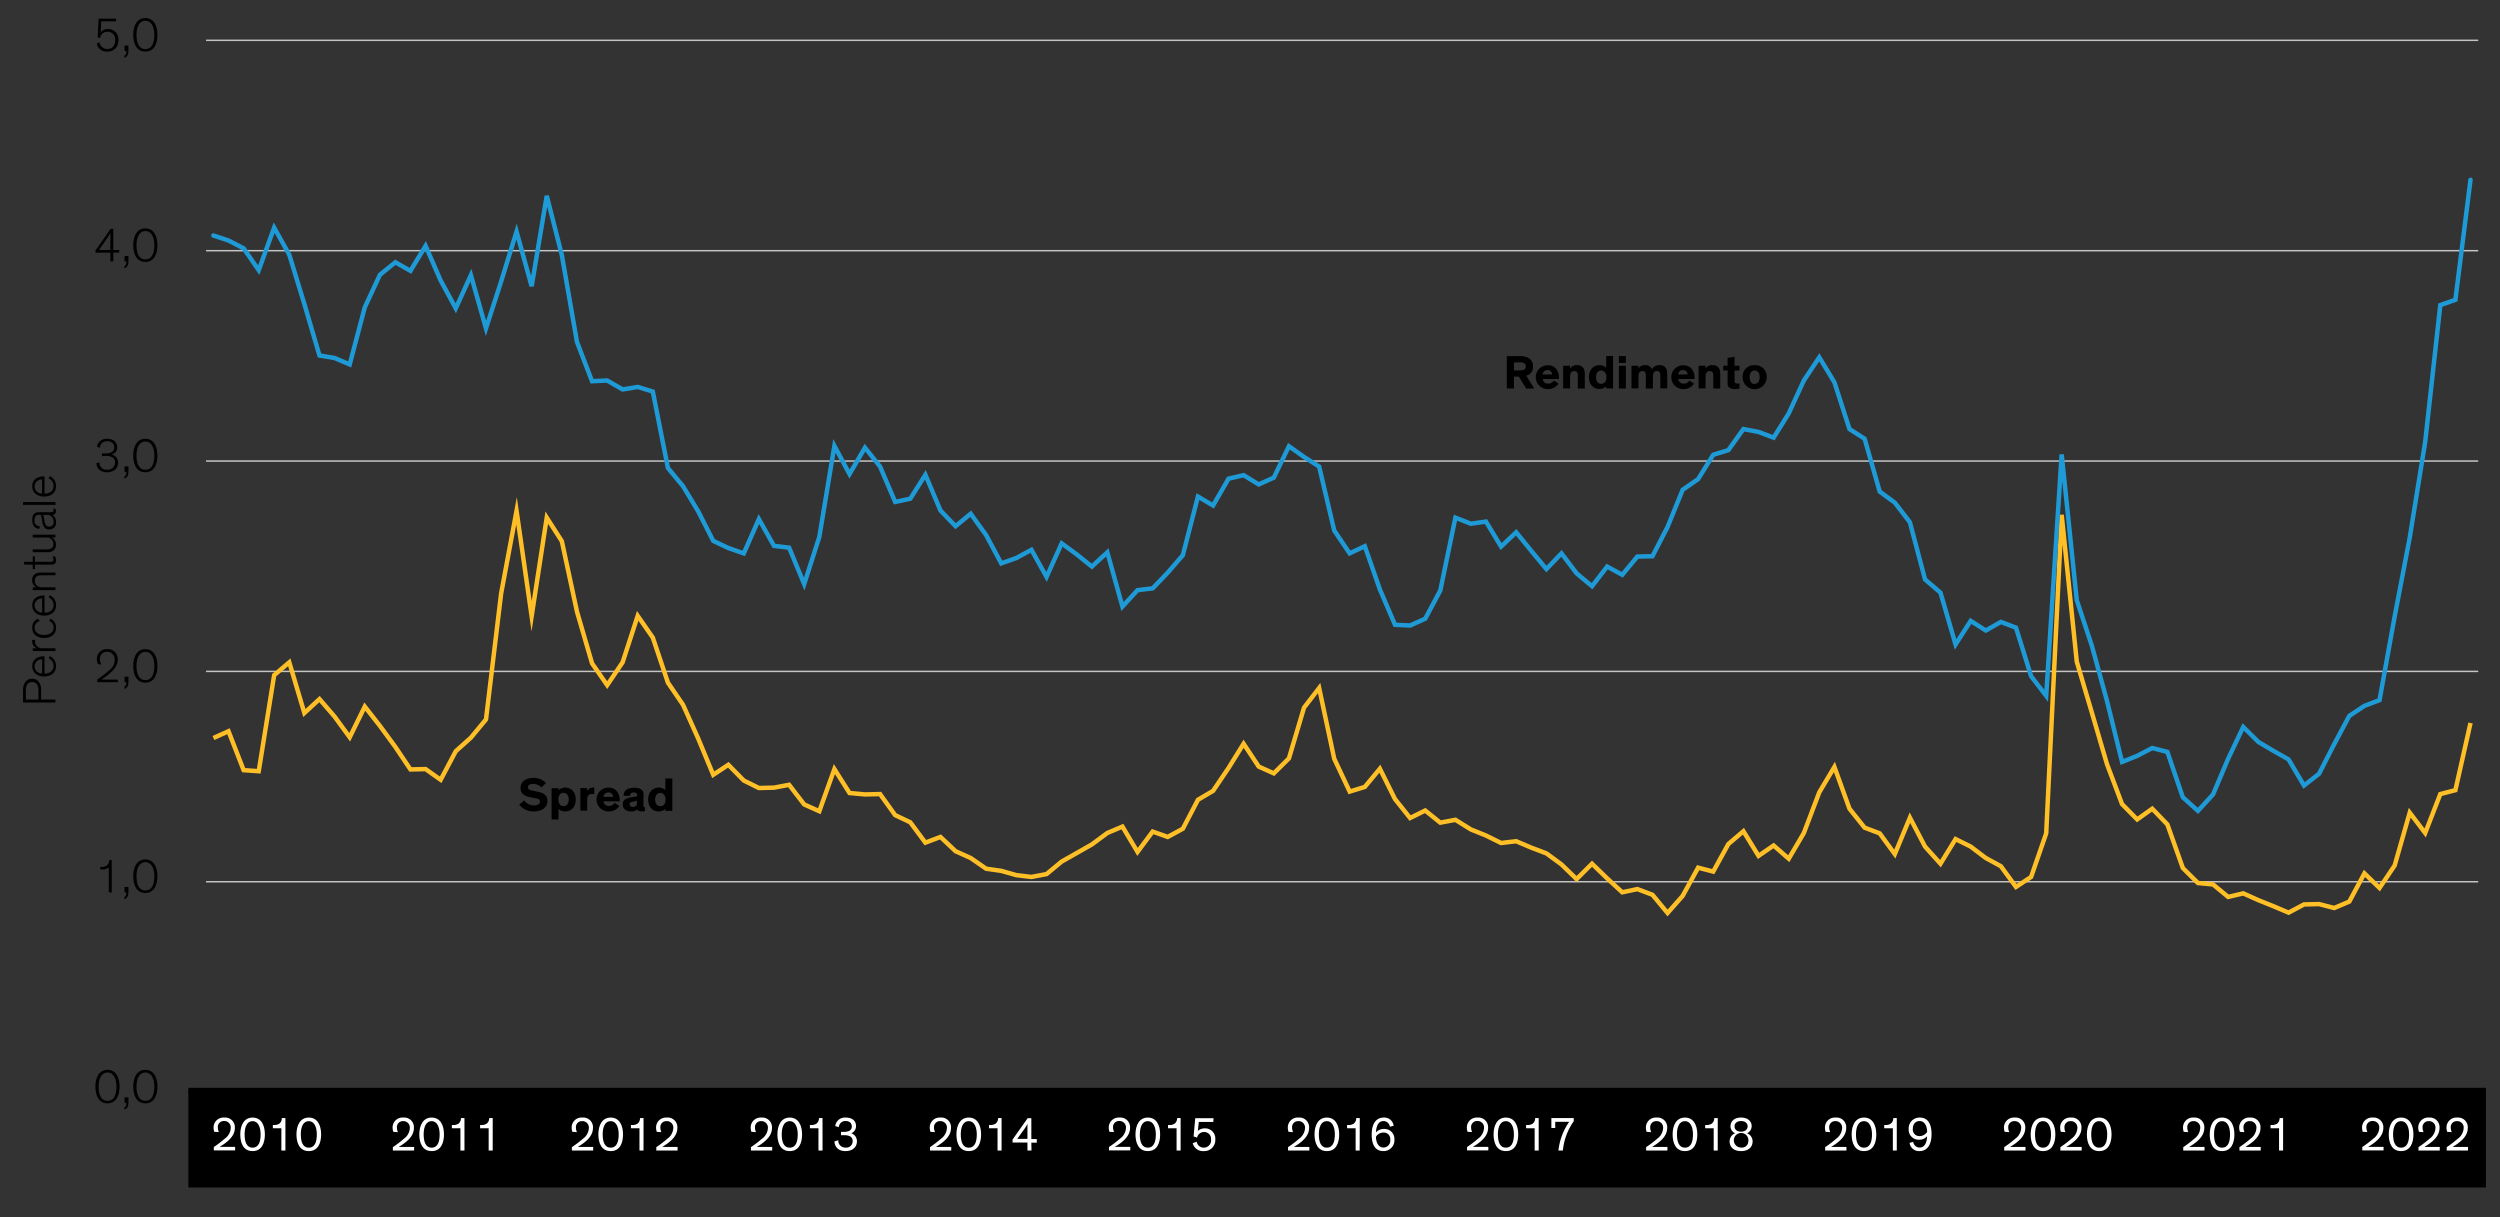 <svg xmlns="http://www.w3.org/2000/svg" viewBox="0 0 840 409.07"><rect x="0" y="0" width="840" height="409.07" fill="#333333" stroke="none"/><defs><style>.cls-1,.cls-3,.cls-4,.cls-5,.cls-6{fill:none;}.cls-1{stroke:#000;stroke-linejoin:round;stroke-width:0.75px;}.cls-2{fill:#fff;}.cls-3{stroke:#c4c4c4;stroke-width:0.5px;}.cls-4{stroke:#ffbf27;stroke-miterlimit:10;}.cls-4,.cls-6{stroke-width:1.5px;}.cls-5{fill-rule:evenodd;}.cls-6{stroke:#1e9bd7;stroke-linecap:round;}</style></defs><g id="Blog_Template" data-name="Blog Template"><rect x="63.29" y="365.5" width="771.98" height="33.5"/><path d="M181.93,264.56a4.06,4.06,0,0,0-2.82-1.18c-1,0-1.71.41-1.71,1.1s.5,1,1.49,1.18l1.76.36c2,.4,3.28,1.2,3.28,3.12,0,2.25-2,3.5-4.58,3.5a6.17,6.17,0,0,1-4.91-2.27l1.68-1.44a4.08,4.08,0,0,0,3.3,1.7c1.26,0,2-.5,2-1.3s-.64-1-1.63-1.14l-1.41-.27c-2-.38-3.49-1.1-3.49-3.23,0-1.95,1.81-3.32,4.19-3.32a5.94,5.94,0,0,1,4.39,1.72Z"/><path d="M187.67,271.76v3.57h-2.34v-10.5h2.34v.71a3.07,3.07,0,0,1,2.23-.9c2.17,0,3.55,1.6,3.55,4s-1.42,4-3.55,4A2.87,2.87,0,0,1,187.67,271.76Zm1.68-.89c1.09,0,1.73-.87,1.73-2.23s-.59-2.24-1.73-2.24-1.74.91-1.74,2.24S188.31,270.87,189.35,270.87Z"/><path d="M197.26,264.83v1a2.31,2.31,0,0,1,2.14-1.21h.27v2.24a3.47,3.47,0,0,0-.75-.09,1.4,1.4,0,0,0-1.52,1.07,3.94,3.94,0,0,0-.11,1v3.54H195v-7.62Z"/><path d="M208.11,270.84a4.34,4.34,0,0,1-3.65,1.8,4,4,0,0,1-.05-8c2.51,0,3.79,1.81,3.79,4.13,0,.16,0,.34,0,.48h-5.43a1.7,1.7,0,0,0,1.84,1.55,2.16,2.16,0,0,0,1.89-1.05Zm-5.35-3.09H206a1.47,1.47,0,0,0-1.56-1.49A1.59,1.59,0,0,0,202.76,267.75Z"/><path d="M216.19,270.55c0,.48.06.64.4.64h.11v1.34a5.19,5.19,0,0,1-1.09.1c-.67,0-1.3-.13-1.46-.69h0a2.85,2.85,0,0,1-2.15.7c-1.68,0-2.75-.88-2.75-2.43a1.87,1.87,0,0,1,1-1.74,4.85,4.85,0,0,1,1.87-.58l1.47-.24c.42-.06.48-.11.48-.35v-.13c0-.58-.32-.9-1.12-.9s-1.26.34-1.26,1.11l-2.16,0c0-1.76,1.33-2.69,3.52-2.69,1.95,0,3.19.61,3.19,2.34ZM214,269a4.44,4.44,0,0,1-.85.24l-.53.12a2.07,2.07,0,0,0-.75.25.69.69,0,0,0-.32.63c0,.62.46.89,1.14.89S214,270.77,214,270Z"/><path d="M223.56,265.52v-3.95h2.34v10.88h-2.34v-.7a3.1,3.1,0,0,1-2.24.89c-2.16,0-3.54-1.6-3.54-4s1.43-4,3.56-4A2.81,2.81,0,0,1,223.56,265.52Zm-1.68.9c-1.09,0-1.73.86-1.73,2.22s.59,2.24,1.73,2.24,1.75-.91,1.75-2.24S222.92,266.42,221.88,266.42Z"/><path d="M508.69,126.53v4h-2.4V119.65h4.08A7.11,7.11,0,0,1,513,120a3.14,3.14,0,0,1,2.1,3.12,3,3,0,0,1-2.29,3.12l2.71,4.31h-2.74l-2.43-4Zm0-2.08h1.91a3,3,0,0,0,1.56-.28,1.34,1.34,0,0,0,0-2.12,3,3,0,0,0-1.56-.29h-1.91Z"/><path d="M523.67,128.92a4.3,4.3,0,0,1-3.65,1.81,4,4,0,0,1,0-8c2.51,0,3.79,1.81,3.79,4.13,0,.16,0,.34,0,.49h-5.43a1.7,1.7,0,0,0,1.84,1.55,2.12,2.12,0,0,0,1.89-1.06Zm-5.35-3.09h3.19a1.47,1.47,0,0,0-1.56-1.49A1.59,1.59,0,0,0,518.32,125.83Z"/><path d="M532.49,130.54h-2.34v-3.85c0-1.16,0-2-1.2-2-1,0-1.4.77-1.4,1.81v4h-2.33v-7.62h2.3v.94a2.63,2.63,0,0,1,2.29-1.14,2.55,2.55,0,0,1,2,.74c.48.55.68,1.07.68,2.75Z"/><path d="M539.68,123.61v-4H542v10.89h-2.34v-.71a3,3,0,0,1-2.24.9c-2.16,0-3.53-1.6-3.53-4s1.42-4,3.55-4A2.78,2.78,0,0,1,539.68,123.61Zm-1.68.89c-1.09,0-1.73.87-1.73,2.23s.6,2.24,1.73,2.24,1.75-.92,1.75-2.24S539,124.5,538,124.5Z"/><path d="M546.29,121.94h-2.35v-2.29h2.35Zm0,8.6h-2.35v-7.62h2.35Z"/><path d="M555.37,130.54H553v-3.85c0-1.16,0-2-1.17-2-1,0-1.31.77-1.31,1.81v4h-2.34v-7.62h2.31v.94a2.52,2.52,0,0,1,2.22-1.14,2.34,2.34,0,0,1,2.37,1.38,2.81,2.81,0,0,1,2.45-1.38,2.44,2.44,0,0,1,2,.74c.48.55.67,1.07.67,2.75v4.33h-2.33v-3.85c0-1.16,0-2-1.16-2-1,0-1.32.77-1.32,1.81Z"/><path d="M569.2,128.92a4.28,4.28,0,0,1-3.64,1.81,4,4,0,0,1,0-8c2.51,0,3.79,1.81,3.79,4.13,0,.16,0,.34,0,.49h-5.43a1.7,1.7,0,0,0,1.84,1.55,2.15,2.15,0,0,0,1.89-1.06Zm-5.34-3.09H567a1.46,1.46,0,0,0-1.55-1.49A1.59,1.59,0,0,0,563.86,125.83Z"/><path d="M578,130.54h-2.34v-3.85c0-1.16,0-2-1.2-2-1,0-1.39.77-1.39,1.81v4h-2.34v-7.62h2.31v.94a2.63,2.63,0,0,1,2.29-1.14,2.55,2.55,0,0,1,2,.74c.48.55.67,1.07.67,2.75Z"/><path d="M584.48,130.57a8.06,8.06,0,0,1-1.41.13,3,3,0,0,1-2.27-.66,2.38,2.38,0,0,1-.32-1.57v-4H579v-1.58h1.47v-2.6l2.34-.46v3.06h1.66v1.58h-1.66v3.38c0,.43,0,.64.19.78a1.15,1.15,0,0,0,.88.24,4,4,0,0,0,.59,0Z"/><path d="M589.55,122.72a3.76,3.76,0,0,1,4.05,4,4,4,0,0,1-8.08,0A3.74,3.74,0,0,1,589.55,122.72Zm0,6.23c1.08,0,1.69-.83,1.69-2.22s-.6-2.24-1.69-2.24-1.66.83-1.66,2.24S588.48,129,589.55,129Z"/><line class="cls-1" x1="66.31" y1="385.13" x2="833.26" y2="385.13"/><path class="cls-2" d="M72,380.29a4.51,4.51,0,0,1-.24-1.44,3.34,3.34,0,0,1,3.6-3.35A3.26,3.26,0,0,1,78.91,379c0,2.45-1.94,4.22-3.79,5.5-.43.29-.92.6-1.31.84H79v1.2H71.84v-1.14a34.81,34.81,0,0,0,3.69-2.82,4.66,4.66,0,0,0,2-3.52,2.16,2.16,0,0,0-2.22-2.4,2,2,0,0,0-2.12,2.13,3.71,3.71,0,0,0,.36,1.58Z"/><path class="cls-2" d="M80.73,381.15c0-3.07,1.27-5.65,4.15-5.65S89,378.06,89,381.15c0,2.85-1,5.62-4.14,5.62S80.73,384,80.73,381.15Zm1.46,0c0,2.37.59,4.46,2.69,4.46s2.69-2.09,2.69-4.46-.82-4.45-2.69-4.45S82.19,378.61,82.19,381.12Z"/><path class="cls-2" d="M95.9,386.58H94.54v-7.49H91.68V378H92a3.1,3.1,0,0,0,1.86-.46,2.27,2.27,0,0,0,.83-1.86H95.9Z"/><path class="cls-2" d="M99.61,381.15c0-3.07,1.27-5.65,4.15-5.65s4.14,2.56,4.14,5.65c0,2.85-1,5.62-4.14,5.62S99.61,384,99.61,381.15Zm1.46,0c0,2.37.59,4.46,2.69,4.46s2.69-2.09,2.69-4.46-.82-4.45-2.69-4.45S101.07,378.61,101.07,381.12Z"/><path class="cls-2" d="M132.15,380.29a4.51,4.51,0,0,1-.24-1.44,3.34,3.34,0,0,1,3.6-3.35,3.26,3.26,0,0,1,3.56,3.54c0,2.45-1.94,4.22-3.79,5.5-.44.29-.92.6-1.32.84h5.19v1.2H132v-1.14a34.82,34.82,0,0,0,3.7-2.82,4.66,4.66,0,0,0,2-3.52,2.16,2.16,0,0,0-2.22-2.4,2,2,0,0,0-2.12,2.13,3.7,3.7,0,0,0,.35,1.58Z"/><path class="cls-2" d="M140.89,381.15c0-3.07,1.26-5.65,4.15-5.65s4.14,2.56,4.14,5.65c0,2.85-1,5.62-4.14,5.62S140.89,384,140.89,381.15Zm1.46,0c0,2.37.59,4.46,2.69,4.46s2.68-2.09,2.68-4.46-.81-4.45-2.68-4.45S142.35,378.61,142.35,381.12Z"/><path class="cls-2" d="M156.06,386.58H154.7v-7.49h-2.87V378h.36a3,3,0,0,0,1.85-.46,2.24,2.24,0,0,0,.83-1.86h1.19Z"/><path class="cls-2" d="M165.55,386.58h-1.36v-7.49h-2.87V378h.35a3.06,3.06,0,0,0,1.86-.46,2.24,2.24,0,0,0,.83-1.86h1.19Z"/><path class="cls-2" d="M192.31,380.29a4.51,4.51,0,0,1-.24-1.44,3.34,3.34,0,0,1,3.6-3.35,3.26,3.26,0,0,1,3.56,3.54c0,2.45-1.94,4.22-3.8,5.5-.43.29-.91.6-1.31.84h5.19v1.2h-7.16v-1.14a34.82,34.82,0,0,0,3.7-2.82,4.66,4.66,0,0,0,2-3.52,2.16,2.16,0,0,0-2.23-2.4,2,2,0,0,0-2.11,2.13,3.7,3.7,0,0,0,.35,1.58Z"/><path class="cls-2" d="M201.05,381.15c0-3.07,1.26-5.65,4.14-5.65s4.15,2.56,4.15,5.65c0,2.85-1,5.62-4.15,5.62S201.05,384,201.05,381.15Zm1.45,0c0,2.37.6,4.46,2.69,4.46s2.69-2.09,2.69-4.46-.81-4.45-2.69-4.45S202.5,378.61,202.5,381.12Z"/><path class="cls-2" d="M216.22,386.58h-1.36v-7.49H212V378h.35a3.06,3.06,0,0,0,1.86-.46,2.27,2.27,0,0,0,.83-1.86h1.19Z"/><path class="cls-2" d="M220.68,380.29a4.51,4.51,0,0,1-.24-1.44,3.34,3.34,0,0,1,3.6-3.35,3.26,3.26,0,0,1,3.55,3.54c0,2.45-1.93,4.22-3.79,5.5-.43.29-.91.6-1.31.84h5.18v1.2h-7.15v-1.14a34.82,34.82,0,0,0,3.7-2.82,4.69,4.69,0,0,0,2-3.52,2.16,2.16,0,0,0-2.23-2.4,2,2,0,0,0-2.11,2.13,3.7,3.7,0,0,0,.35,1.58Z"/><path class="cls-2" d="M252.47,380.29a4.51,4.51,0,0,1-.24-1.44,3.34,3.34,0,0,1,3.6-3.35,3.26,3.26,0,0,1,3.55,3.54c0,2.45-1.93,4.22-3.79,5.5-.43.29-.91.6-1.31.84h5.18v1.2h-7.15v-1.14a34.82,34.82,0,0,0,3.7-2.82,4.69,4.69,0,0,0,2-3.52,2.16,2.16,0,0,0-2.23-2.4,2,2,0,0,0-2.11,2.13,3.7,3.7,0,0,0,.35,1.58Z"/><path class="cls-2" d="M261.21,381.15c0-3.07,1.26-5.65,4.14-5.65s4.15,2.56,4.15,5.65c0,2.85-1,5.62-4.15,5.62S261.21,384,261.21,381.15Zm1.45,0c0,2.37.59,4.46,2.69,4.46s2.69-2.09,2.69-4.46-.82-4.45-2.69-4.45S262.66,378.61,262.66,381.12Z"/><path class="cls-2" d="M276.38,386.58H275v-7.49h-2.87V378h.35a3.08,3.08,0,0,0,1.86-.46,2.27,2.27,0,0,0,.83-1.86h1.19Z"/><path class="cls-2" d="M280.63,378.35a3.3,3.3,0,0,1,3.55-2.85c2.31,0,3.44,1.22,3.44,2.83a2.53,2.53,0,0,1-1.6,2.45,2.8,2.8,0,0,1,1.91,2.71c0,1.92-1.46,3.28-3.87,3.28-2.26,0-3.57-1.28-3.69-3.25l1.3-.42a2.31,2.31,0,0,0,2.4,2.48,2.12,2.12,0,0,0,2.42-2.14,1.74,1.74,0,0,0-1.15-1.76,5.05,5.05,0,0,0-1.76-.26h-1V380.3h.9a4.54,4.54,0,0,0,1.81-.3,1.56,1.56,0,0,0,.91-1.56c0-1.05-.74-1.77-2.08-1.77a2.16,2.16,0,0,0-2.27,2.06Z"/><path class="cls-2" d="M312.63,380.29a4.51,4.51,0,0,1-.24-1.44,3.34,3.34,0,0,1,3.6-3.35,3.26,3.26,0,0,1,3.55,3.54c0,2.45-1.94,4.22-3.79,5.5-.43.29-.92.6-1.31.84h5.18v1.2h-7.15v-1.14a34.81,34.81,0,0,0,3.69-2.82,4.66,4.66,0,0,0,2-3.52,2.16,2.16,0,0,0-2.22-2.4,2,2,0,0,0-2.12,2.13,3.71,3.71,0,0,0,.36,1.58Z"/><path class="cls-2" d="M321.36,381.15c0-3.07,1.27-5.65,4.15-5.65s4.14,2.56,4.14,5.65c0,2.85-1,5.62-4.14,5.62S321.36,384,321.36,381.15Zm1.46,0c0,2.37.59,4.46,2.69,4.46s2.69-2.09,2.69-4.46-.82-4.45-2.69-4.45S322.82,378.61,322.82,381.12Z"/><path class="cls-2" d="M336.53,386.58h-1.36v-7.49h-2.86V378h.35a3.1,3.1,0,0,0,1.86-.46,2.27,2.27,0,0,0,.83-1.86h1.18Z"/><path class="cls-2" d="M346.58,386.58h-1.36v-2.69h-5v-1l5.06-7.17h1.25v7h1.83v1.22h-1.83Zm-1.36-3.91V379.2c0-.85,0-1.15.06-1.59a17.68,17.68,0,0,1-1,1.6l-2.49,3.46Z"/><path class="cls-2" d="M372.78,380.29a4.51,4.51,0,0,1-.24-1.44,3.35,3.35,0,0,1,3.61-3.35A3.26,3.26,0,0,1,379.7,379c0,2.45-1.94,4.22-3.79,5.5-.44.29-.92.6-1.32.84h5.19v1.2h-7.16v-1.14a33.83,33.83,0,0,0,3.7-2.82,4.66,4.66,0,0,0,2-3.52,2.16,2.16,0,0,0-2.22-2.4,2,2,0,0,0-2.12,2.13,3.71,3.71,0,0,0,.36,1.58Z"/><path class="cls-2" d="M381.52,381.15c0-3.07,1.27-5.65,4.15-5.65s4.14,2.56,4.14,5.65c0,2.85-1,5.62-4.14,5.62S381.52,384,381.52,381.15Zm1.46,0c0,2.37.59,4.46,2.69,4.46s2.69-2.09,2.69-4.46-.82-4.45-2.69-4.45S383,378.61,383,381.12Z"/><path class="cls-2" d="M396.69,386.58h-1.36v-7.49h-2.87V378h.36a3,3,0,0,0,1.85-.46,2.28,2.28,0,0,0,.84-1.86h1.18Z"/><path class="cls-2" d="M402.1,383.61a2.34,2.34,0,0,0,2.38,2,2.45,2.45,0,0,0,2.43-2.77,2.28,2.28,0,0,0-2.32-2.48,2.33,2.33,0,0,0-2.36,1.88l-1.19-.39.56-6.13h6.15l-.08,1.25H402.8l-.32,3a3.54,3.54,0,0,1,2.31-.84,3.42,3.42,0,0,1,3.55,3.72,3.69,3.69,0,0,1-3.89,3.92,3.54,3.54,0,0,1-3.7-2.66Z"/><path class="cls-2" d="M432.94,380.29a4.51,4.51,0,0,1-.24-1.44,3.34,3.34,0,0,1,3.6-3.35,3.26,3.26,0,0,1,3.56,3.54c0,2.45-1.94,4.22-3.8,5.5-.43.29-.91.6-1.31.84h5.19v1.2h-7.16v-1.14a34.82,34.82,0,0,0,3.7-2.82,4.66,4.66,0,0,0,2-3.52,2.16,2.16,0,0,0-2.23-2.4,2,2,0,0,0-2.11,2.13,3.7,3.7,0,0,0,.35,1.58Z"/><path class="cls-2" d="M441.68,381.15c0-3.07,1.26-5.65,4.14-5.65s4.15,2.56,4.15,5.65c0,2.85-1,5.62-4.15,5.62S441.68,384,441.68,381.15Zm1.45,0c0,2.37.6,4.46,2.69,4.46s2.69-2.09,2.69-4.46-.81-4.45-2.69-4.45S443.13,378.61,443.13,381.12Z"/><path class="cls-2" d="M456.85,386.58h-1.36v-7.49h-2.87V378H453a3.08,3.08,0,0,0,1.86-.46,2.27,2.27,0,0,0,.83-1.86h1.19Z"/><path class="cls-2" d="M467,378.59a2.2,2.2,0,0,0-2.1-1.92c-1.61,0-2.48,1.41-2.57,3.82a3.45,3.45,0,0,1,2.72-1.16,3.34,3.34,0,0,1,3.47,3.52,3.64,3.64,0,0,1-3.68,3.92c-2.47,0-3.95-1.71-3.95-5.56,0-3.57,1.44-5.71,4.06-5.71a3.14,3.14,0,0,1,3.31,2.77Zm-2.16,1.94a3,3,0,0,0-2.51,1.4c0,2.18,1,3.65,2.51,3.65a2.35,2.35,0,0,0,2.29-2.65A2.19,2.19,0,0,0,464.88,380.53Z"/><path class="cls-2" d="M493.1,380.29a4.51,4.51,0,0,1-.24-1.44,3.34,3.34,0,0,1,3.6-3.35A3.26,3.26,0,0,1,500,379c0,2.45-1.93,4.22-3.79,5.5-.43.29-.91.6-1.31.84h5.18v1.2h-7.15v-1.14a34.82,34.82,0,0,0,3.7-2.82,4.69,4.69,0,0,0,2-3.52,2.16,2.16,0,0,0-2.23-2.4,2,2,0,0,0-2.11,2.13,3.7,3.7,0,0,0,.35,1.58Z"/><path class="cls-2" d="M501.84,381.15c0-3.07,1.26-5.65,4.14-5.65s4.15,2.56,4.15,5.65c0,2.85-1,5.62-4.15,5.62S501.84,384,501.84,381.15Zm1.45,0c0,2.37.59,4.46,2.69,4.46s2.69-2.09,2.69-4.46-.82-4.45-2.69-4.45S503.29,378.61,503.29,381.12Z"/><path class="cls-2" d="M517,386.58h-1.36v-7.49h-2.87V378h.35a3.08,3.08,0,0,0,1.86-.46,2.27,2.27,0,0,0,.83-1.86H517Z"/><path class="cls-2" d="M528.78,376.73a20.3,20.3,0,0,0-3.65,9.85h-1.5a20.88,20.88,0,0,1,3.62-9.66h-4.69V379h-1.3v-3.33h7.52Z"/><path class="cls-2" d="M553.26,380.29a4.51,4.51,0,0,1-.24-1.44,3.34,3.34,0,0,1,3.6-3.35,3.26,3.26,0,0,1,3.55,3.54c0,2.45-1.93,4.22-3.79,5.5-.43.29-.91.6-1.31.84h5.18v1.2H553.1v-1.14a34.82,34.82,0,0,0,3.7-2.82,4.68,4.68,0,0,0,2-3.52,2.15,2.15,0,0,0-2.22-2.4,2,2,0,0,0-2.11,2.13,3.7,3.7,0,0,0,.35,1.58Z"/><path class="cls-2" d="M562,381.15c0-3.07,1.27-5.65,4.15-5.65s4.15,2.56,4.15,5.65c0,2.85-1,5.62-4.15,5.62S562,384,562,381.15Zm1.46,0c0,2.37.59,4.46,2.69,4.46s2.69-2.09,2.69-4.46-.82-4.45-2.69-4.45S563.45,378.61,563.45,381.12Z"/><path class="cls-2" d="M577.16,386.58H575.8v-7.49h-2.86V378h.35a3.08,3.08,0,0,0,1.86-.46,2.27,2.27,0,0,0,.83-1.86h1.18Z"/><path class="cls-2" d="M588.56,378.4a2.64,2.64,0,0,1-1.56,2.38,2.92,2.92,0,0,1,1.88,2.72c0,1.72-1.19,3.27-3.88,3.27s-3.85-1.55-3.85-3.27a2.89,2.89,0,0,1,1.87-2.73,2.51,2.51,0,0,1-1.57-2.37c0-1.64,1.25-2.9,3.55-2.9S588.56,376.76,588.56,378.4Zm-1.12,5.09a2.45,2.45,0,1,0-2.44,2.09A2.15,2.15,0,0,0,587.44,383.49Zm-.24-5.05c0-1.05-.9-1.77-2.2-1.77s-2.19.72-2.19,1.77.77,1.8,2.19,1.8S587.2,379.42,587.2,378.44Z"/><path class="cls-2" d="M613.41,380.29a4.58,4.58,0,0,1-.23-1.44,3.34,3.34,0,0,1,3.6-3.35,3.26,3.26,0,0,1,3.55,3.54c0,2.45-1.94,4.22-3.79,5.5-.44.29-.92.6-1.32.84h5.19v1.2h-7.15v-1.14a34.81,34.81,0,0,0,3.69-2.82,4.66,4.66,0,0,0,2-3.52,2.16,2.16,0,0,0-2.22-2.4,2,2,0,0,0-2.12,2.13,3.71,3.71,0,0,0,.36,1.58Z"/><path class="cls-2" d="M622.15,381.15c0-3.07,1.27-5.65,4.15-5.65s4.14,2.56,4.14,5.65c0,2.85-1,5.62-4.14,5.62S622.15,384,622.15,381.15Zm1.46,0c0,2.37.59,4.46,2.69,4.46s2.69-2.09,2.69-4.46-.82-4.45-2.69-4.45S623.61,378.61,623.61,381.12Z"/><path class="cls-2" d="M637.32,386.58H636v-7.49H633.1V378h.35a3,3,0,0,0,1.85-.46,2.28,2.28,0,0,0,.84-1.86h1.18Z"/><path class="cls-2" d="M642.84,383.66a2.19,2.19,0,0,0,2.1,1.92c1.61,0,2.48-1.39,2.57-3.81a3.45,3.45,0,0,1-2.72,1.17,3.34,3.34,0,0,1-3.47-3.52A3.64,3.64,0,0,1,645,375.5c2.47,0,4,1.71,4,5.55,0,3.57-1.44,5.72-4.06,5.72a3.14,3.14,0,0,1-3.31-2.77Zm2.16-1.93a3,3,0,0,0,2.51-1.41c0-2.18-1-3.65-2.51-3.65-1.36,0-2.29,1-2.29,2.66A2.19,2.19,0,0,0,645,381.73Z"/><path class="cls-2" d="M673.57,380.29a4.51,4.51,0,0,1-.24-1.44,3.34,3.34,0,0,1,3.6-3.35,3.26,3.26,0,0,1,3.56,3.54c0,2.45-1.94,4.22-3.8,5.5-.43.29-.91.6-1.31.84h5.19v1.2h-7.16v-1.14a34.82,34.82,0,0,0,3.7-2.82,4.66,4.66,0,0,0,2-3.52,2.16,2.16,0,0,0-2.23-2.4,2,2,0,0,0-2.11,2.13,3.7,3.7,0,0,0,.35,1.58Z"/><path class="cls-2" d="M682.31,381.15c0-3.07,1.26-5.65,4.14-5.65s4.15,2.56,4.15,5.65c0,2.85-1,5.62-4.15,5.62S682.31,384,682.31,381.15Zm1.46,0c0,2.37.59,4.46,2.68,4.46s2.69-2.09,2.69-4.46-.81-4.45-2.69-4.45S683.77,378.61,683.77,381.12Z"/><path class="cls-2" d="M692.45,380.29a4.51,4.51,0,0,1-.24-1.44,3.34,3.34,0,0,1,3.6-3.35,3.26,3.26,0,0,1,3.56,3.54c0,2.45-1.94,4.22-3.8,5.5-.43.29-.91.6-1.31.84h5.19v1.2h-7.16v-1.14a34.82,34.82,0,0,0,3.7-2.82,4.66,4.66,0,0,0,2-3.52,2.16,2.16,0,0,0-2.23-2.4,2,2,0,0,0-2.11,2.13,3.7,3.7,0,0,0,.35,1.58Z"/><path class="cls-2" d="M701.19,381.15c0-3.07,1.26-5.65,4.14-5.65s4.15,2.56,4.15,5.65c0,2.85-1,5.62-4.15,5.62S701.19,384,701.19,381.15Zm1.46,0c0,2.37.59,4.46,2.68,4.46s2.69-2.09,2.69-4.46-.81-4.45-2.69-4.45S702.65,378.61,702.65,381.12Z"/><path class="cls-2" d="M733.73,380.29a4.51,4.51,0,0,1-.24-1.44,3.34,3.34,0,0,1,3.6-3.35,3.26,3.26,0,0,1,3.55,3.54c0,2.45-1.93,4.22-3.79,5.5-.43.29-.91.6-1.31.84h5.18v1.2h-7.15v-1.14a34.82,34.82,0,0,0,3.7-2.82,4.69,4.69,0,0,0,2-3.52,2.16,2.16,0,0,0-2.23-2.4,2,2,0,0,0-2.11,2.13,3.7,3.7,0,0,0,.35,1.58Z"/><path class="cls-2" d="M742.47,381.15c0-3.07,1.26-5.65,4.14-5.65s4.15,2.56,4.15,5.65c0,2.85-1,5.62-4.15,5.62S742.47,384,742.47,381.15Zm1.45,0c0,2.37.59,4.46,2.69,4.46s2.69-2.09,2.69-4.46-.82-4.45-2.69-4.45S743.92,378.61,743.92,381.12Z"/><path class="cls-2" d="M752.61,380.29a4.51,4.51,0,0,1-.24-1.44,3.34,3.34,0,0,1,3.6-3.35,3.26,3.26,0,0,1,3.55,3.54c0,2.45-1.93,4.22-3.79,5.5-.43.29-.91.6-1.31.84h5.18v1.2h-7.15v-1.14a34.82,34.82,0,0,0,3.7-2.82,4.69,4.69,0,0,0,2-3.52,2.16,2.16,0,0,0-2.23-2.4,2,2,0,0,0-2.11,2.13,3.7,3.7,0,0,0,.35,1.58Z"/><path class="cls-2" d="M767.12,386.58h-1.36v-7.49H762.9V378h.35a3.08,3.08,0,0,0,1.86-.46,2.27,2.27,0,0,0,.83-1.86h1.18Z"/><path class="cls-2" d="M793.89,380.29a4.51,4.51,0,0,1-.24-1.44,3.34,3.34,0,0,1,3.6-3.35A3.26,3.26,0,0,1,800.8,379c0,2.45-1.93,4.22-3.79,5.5-.43.29-.91.6-1.31.84h5.18v1.2h-7.15v-1.14a34.82,34.82,0,0,0,3.7-2.82,4.68,4.68,0,0,0,2-3.52,2.15,2.15,0,0,0-2.22-2.4,2,2,0,0,0-2.11,2.13,3.7,3.7,0,0,0,.35,1.58Z"/><path class="cls-2" d="M802.62,381.15c0-3.07,1.27-5.65,4.15-5.65s4.14,2.56,4.14,5.65c0,2.85-1,5.62-4.14,5.62S802.62,384,802.62,381.15Zm1.46,0c0,2.37.59,4.46,2.69,4.46s2.69-2.09,2.69-4.46-.82-4.45-2.69-4.45S804.08,378.61,804.08,381.12Z"/><path class="cls-2" d="M812.77,380.29a4.51,4.51,0,0,1-.24-1.44,3.34,3.34,0,0,1,3.6-3.35,3.26,3.26,0,0,1,3.55,3.54c0,2.45-1.93,4.22-3.79,5.5-.43.29-.91.6-1.31.84h5.18v1.2h-7.15v-1.14a34.82,34.82,0,0,0,3.7-2.82,4.68,4.68,0,0,0,2-3.52,2.15,2.15,0,0,0-2.22-2.4,2,2,0,0,0-2.11,2.13,3.7,3.7,0,0,0,.35,1.58Z"/><path class="cls-2" d="M822.26,380.29a4.51,4.51,0,0,1-.24-1.44,3.34,3.34,0,0,1,3.6-3.35,3.26,3.26,0,0,1,3.55,3.54c0,2.45-1.94,4.22-3.79,5.5-.43.29-.92.6-1.31.84h5.18v1.2H822.1v-1.14a34.81,34.81,0,0,0,3.69-2.82,4.66,4.66,0,0,0,2-3.52,2.16,2.16,0,0,0-2.22-2.4,2,2,0,0,0-2.12,2.13,3.71,3.71,0,0,0,.36,1.58Z"/><path d="M13.81,235.05h4.82v1H7.74v-4a4.72,4.72,0,0,1,.57-2.61,2.7,2.7,0,0,1,2.48-1.36,2.68,2.68,0,0,1,2.46,1.36,4.72,4.72,0,0,1,.56,2.61Zm-.9,0v-2.76a4.59,4.59,0,0,0-.3-2,1.89,1.89,0,0,0-1.84-1.12A1.86,1.86,0,0,0,9,230.31a4.27,4.27,0,0,0-.31,2v2.76Z"/><path d="M16.76,220.45a3.56,3.56,0,0,1,2.06,3.32c0,2.14-1.45,3.52-4.05,3.52-2.32,0-3.94-1.39-3.94-3.44,0-2.21,1.7-3.33,4-3.33h.13v5.79H15c2,0,3-1.15,3-2.58a2.78,2.78,0,0,0-1.7-2.56Zm-2.61,5.83v-4.74a2.39,2.39,0,0,0-2.53,2.31A2.44,2.44,0,0,0,14.15,226.28Z"/><path d="M11.81,215a3.17,3.17,0,0,0-.05.53,2.33,2.33,0,0,0,2.56,2.29h4.31v.94H11v-.94h1.47a2.42,2.42,0,0,1-1.66-2.31,2.21,2.21,0,0,1,0-.51Z"/><path d="M13.3,208.73a2.17,2.17,0,0,0-1.67,2.14c0,1.51,1.22,2.47,3.21,2.47s3.17-1,3.17-2.47a2.28,2.28,0,0,0-1.46-2.21l.46-.75a3.1,3.1,0,0,1,1.81,3c0,2.13-1.53,3.46-4,3.46s-4-1.36-4-3.46a3,3,0,0,1,2-3Z"/><path d="M16.76,200a3.56,3.56,0,0,1,2.06,3.32c0,2.14-1.45,3.52-4.05,3.52-2.32,0-3.94-1.39-3.94-3.44,0-2.21,1.7-3.33,4-3.33h.13v5.79H15c2,0,3-1.15,3-2.57a2.78,2.78,0,0,0-1.7-2.57Zm-2.61,5.83v-4.74a2.4,2.4,0,0,0-2.53,2.31A2.44,2.44,0,0,0,14.15,205.8Z"/><path d="M18.63,192.36v.94h-4.1c-1.2,0-1.9.08-2.33.48a1.72,1.72,0,0,0-.5,1.36,2.06,2.06,0,0,0,.62,1.56,2.62,2.62,0,0,0,1.78.64h4.53v.94H11v-.94h1.27a2.48,2.48,0,0,1-1.45-2.42,2.45,2.45,0,0,1,.74-1.89c.55-.48,1.06-.67,2.75-.67Z"/><path d="M11,191.24V189.7H8.16L8,188.76H11v-1.82h.74v1.82H16.9a1.51,1.51,0,0,0,.83-.14.68.68,0,0,0,.21-.6,2.44,2.44,0,0,0-.25-1.08h.84a3.19,3.19,0,0,1,.26,1.37,1.38,1.38,0,0,1-.37,1.09,1.73,1.73,0,0,1-1.17.3h-5.5v1.54Z"/><path d="M11,185.54v-.94h4.35a3.22,3.22,0,0,0,2.09-.48,1.72,1.72,0,0,0,.49-1.36,2.17,2.17,0,0,0-2.4-2.16H11v-.95h7.62v.95H17.38a2.72,2.72,0,0,1,.7,4.27,3.17,3.17,0,0,1-2.3.67Z"/><path d="M13.22,177.67c-1.51,0-2.39-1.21-2.39-2.88s.48-2.7,2.41-2.7H17c.62,0,1-.05,1-.61a1.27,1.27,0,0,0-.14-.58h.73a1.75,1.75,0,0,1,.18.82A1.12,1.12,0,0,1,17.56,173h0a2.62,2.62,0,0,1,1.26,2.47,2.2,2.2,0,0,1-2.3,2.43A1.91,1.91,0,0,1,15,177.3a4.41,4.41,0,0,1-.83-2.19l-.32-1.74c-.05-.27-.08-.39-.42-.39h-.24c-1.06,0-1.6.5-1.6,1.86a1.7,1.7,0,0,0,1.81,1.95ZM14.53,173a7.79,7.79,0,0,1,.23,1l.17.95a4.88,4.88,0,0,0,.4,1.36,1.24,1.24,0,0,0,1.17.64A1.47,1.47,0,0,0,18,175.22,2.09,2.09,0,0,0,15.94,173Z"/><path d="M18.63,168.7v.94H7.74v-.94Z"/><path d="M16.76,160a3.53,3.53,0,0,1,2.06,3.31c0,2.14-1.45,3.52-4.05,3.52-2.32,0-3.94-1.39-3.94-3.44,0-2.21,1.7-3.33,4-3.33h.13v5.8H15c2,0,3-1.16,3-2.58a2.76,2.76,0,0,0-1.7-2.56Zm-2.61,5.82V161.1a2.39,2.39,0,0,0-2.53,2.3A2.44,2.44,0,0,0,14.15,165.83Z"/><path class="cls-3" d="M69.23,296.27H832.68M69.23,225.59H832.68M69.23,154.91H832.68M69.23,84.23H832.68M69.23,13.55H832.68"/><line class="cls-1" x1="63.29" y1="366.95" x2="826.75" y2="366.95"/><polyline class="cls-4" points="71.71 247.97 76.78 245.69 81.86 258.77 86.93 259.13 92.12 226.85 97.2 222.53 102.27 239.57 107.35 234.89 112.42 240.77 117.5 247.73 122.57 237.41 127.65 243.89 132.84 250.97 137.91 258.53 142.99 258.41 148.06 262.01 153.14 252.41 158.22 247.85 163.29 241.73 168.37 199.49 173.56 171.65 178.63 207.05 183.71 173.93 188.78 181.85 193.86 205.49 198.93 222.89 204.01 230.21 209.2 222.53 214.27 206.93 219.35 214.25 224.42 229.37 229.5 236.81 234.57 248.09 239.65 260.33 244.72 256.97 249.91 262.25 254.99 264.77 260.06 264.65 265.14 263.69 270.21 270.29 275.29 272.57 280.36 258.41 285.44 266.45 290.63 266.93 295.7 266.81 300.78 273.89 305.85 276.29 310.93 283.13 316 281.21 321.08 286.01 326.15 288.29 331.35 291.89 336.42 292.61 341.5 294.05 346.57 294.65 351.64 293.69 356.72 289.49 361.8 286.61 366.87 283.73 372.06 279.89 377.14 277.73 382.21 286.25 387.29 279.41 392.36 281.21 397.44 278.45 402.51 268.73 407.59 265.73 412.78 258.05 417.85 249.89 422.93 257.57 428 259.85 433.08 254.81 438.15 237.77 443.23 231.17 448.3 254.93 453.49 265.97 458.57 264.41 463.64 258.29 468.72 268.49 473.79 274.85 478.87 272.33 483.94 276.41 489.02 275.45 494.21 278.69 499.28 280.73 504.36 283.25 509.44 282.65 514.51 284.81 519.59 286.73 524.66 290.45 529.74 295.37 534.92 290.21 540 295.13 545.08 299.81 550.15 298.73 555.23 300.65 560.3 306.77 565.38 301.01 570.57 291.53 575.64 292.85 580.72 283.61 585.79 279.29 590.87 287.57 595.94 284.09 601.02 288.53 606.09 279.89 611.28 266.21 616.36 257.69 621.43 271.73 626.51 278.09 631.58 280.01 636.66 286.97 641.73 274.73 646.81 284.45 652 290.21 657.07 281.93 662.15 284.45 667.22 288.29 672.3 291.05 677.37 298.01 682.45 294.65 687.52 280.01 692.72 172.97 697.79 222.29 702.87 239.45 707.94 256.73 713.01 270.17 718.09 275.33 723.16 271.73 728.24 277.01 733.43 291.65 738.51 296.69 743.58 297.17 748.66 301.37 753.73 300.17 758.81 302.45 763.88 304.49 768.96 306.65 774.15 303.89 779.22 303.77 784.3 305.09 789.37 302.93 794.45 293.45 799.52 298.37 804.6 290.81 809.67 273.05 814.86 279.89 819.94 266.81 825.01 265.49 830.09 242.93"/><polygon class="cls-5" points="69.11 367.55 833.26 367.55 833.26 13.43 69.11 13.43 69.11 367.55 69.11 367.55"/><polyline class="cls-6" points="71.71 79.13 76.78 80.81 81.86 83.45 86.93 90.77 92.12 76.49 97.2 85.61 102.27 102.17 107.35 119.45 112.42 120.29 117.5 122.45 122.57 103.25 127.65 92.33 132.84 88.13 137.91 91.01 142.99 82.61 148.06 94.25 153.14 103.61 158.22 92.45 163.29 110.33 168.37 94.61 173.56 77.81 178.63 96.17 183.71 65.81 188.78 85.73 193.86 114.89 198.93 128.09 204.01 127.85 209.2 130.85 214.27 130.01 219.35 131.57 224.42 157.25 229.5 163.37 234.57 171.77 239.65 181.73 244.72 184.13 249.91 185.93 254.99 174.41 260.06 183.41 265.14 184.01 270.21 196.25 275.29 180.41 280.36 149.81 285.44 159.29 290.63 150.41 295.7 156.77 300.78 168.65 305.85 167.57 310.93 159.53 316 171.53 321.08 176.81 326.15 172.61 331.35 179.81 336.42 189.29 341.5 187.49 346.57 184.73 351.64 193.85 356.72 182.57 361.8 186.29 366.87 190.37 372.06 185.57 377.14 203.81 382.21 198.29 387.29 197.69 392.36 192.41 397.44 186.53 402.51 166.85 407.59 169.85 412.78 160.85 417.85 159.65 422.93 162.77 428 160.49 433.08 149.93 438.15 153.53 443.23 156.77 448.3 178.25 453.49 185.93 458.57 183.53 463.64 198.05 468.72 209.93 473.79 210.17 478.87 207.89 483.94 198.41 489.02 173.93 494.21 175.97 499.28 175.25 504.36 183.65 509.44 178.85 514.51 185.09 519.59 191.21 524.66 185.93 529.74 192.65 534.92 196.97 540 190.37 545.08 193.13 550.15 187.01 555.23 186.89 560.3 177.05 565.38 164.57 570.57 160.97 575.64 152.81 580.72 151.25 585.79 144.17 590.87 145.13 595.94 147.05 601.02 138.89 606.09 127.85 611.28 120.05 616.36 128.45 621.43 144.17 626.51 147.41 631.58 165.17 636.66 168.89 641.73 175.49 646.81 194.69 652 199.13 657.07 216.53 662.15 208.61 667.22 211.85 672.3 208.97 677.37 210.89 682.45 227.21 687.52 233.81 692.72 152.69 697.79 201.65 702.87 217.01 707.94 235.49 713.01 256.01 718.09 253.97 723.16 251.33 728.24 252.65 733.43 267.89 738.51 272.45 743.58 266.93 748.66 254.93 753.73 244.25 758.81 249.29 763.88 252.29 768.96 255.17 774.15 263.93 779.22 259.97 784.3 250.01 789.37 240.53 794.45 237.17 799.52 235.25 804.6 207.17 809.67 180.65 814.86 148.49 819.94 102.53 825.01 100.73 830.09 60.41"/><polygon class="cls-5" points="69.11 367.55 833.26 367.55 833.26 13.43 69.11 13.43 69.11 367.55 69.11 367.55"/><path d="M32.05,365.09c0-3.17,1.29-5.63,4.06-5.63s4.07,2.46,4.07,5.63c0,2.93-1.11,5.64-4.07,5.64S32.05,368,32.05,365.09Zm1.09,0c0,2.47.67,4.79,3,4.79s3-2.32,3-4.79c0-2.66-1-4.74-3-4.74S33.14,362.4,33.14,365.06Z"/><path d="M43.15,368.71v1.7a3.33,3.33,0,0,1-.24,1.4,1.6,1.6,0,0,1-1.13,1v-.69c.56-.21.68-.8.68-1.42v-.15h-.62v-1.82Z"/><path d="M44.77,365.09c0-3.17,1.29-5.63,4.06-5.63s4.07,2.46,4.07,5.63c0,2.93-1.11,5.64-4.07,5.64S44.77,368,44.77,365.09Zm1.09,0c0,2.47.67,4.79,3,4.79s3-2.32,3-4.79c0-2.66-1-4.74-3-4.74S45.86,362.4,45.86,365.06Z"/><path d="M36.55,299.85v-8.37a3.5,3.5,0,0,1-2.33.66,4.52,4.52,0,0,1-.51,0v-.84H34a3,3,0,0,0,1.86-.47,2.28,2.28,0,0,0,.83-1.86h.86v10.9Z"/><path d="M43.15,298v1.7a3.33,3.33,0,0,1-.24,1.4,1.6,1.6,0,0,1-1.13,1v-.69c.56-.21.68-.8.68-1.42v-.15h-.62V298Z"/><path d="M44.77,294.41c0-3.17,1.29-5.63,4.06-5.63s4.07,2.46,4.07,5.63c0,2.93-1.11,5.64-4.07,5.64S44.77,297.34,44.77,294.41Zm1.09,0c0,2.47.67,4.79,3,4.79s3-2.32,3-4.79c0-2.66-1-4.74-3-4.74S45.86,291.72,45.86,294.38Z"/><path d="M32.91,223.1a4,4,0,0,1-.37-1.73A3.25,3.25,0,0,1,36,218.11a3.3,3.3,0,0,1,3.55,3.53c0,2.29-1.58,3.7-3.12,5a24.78,24.78,0,0,1-2.39,1.71h5.56v.88H32.67v-.88c.85-.56,2.39-1.74,3.76-2.89,1.16-1,2.1-2,2.1-3.73A2.52,2.52,0,0,0,36,219a2.31,2.31,0,0,0-2.44,2.45,3.66,3.66,0,0,0,.51,1.88Z"/><path d="M43.15,227.36v1.69a3.38,3.38,0,0,1-.24,1.41,1.6,1.6,0,0,1-1.13,1v-.69c.56-.21.68-.8.68-1.42v-.15h-.62v-1.82Z"/><path d="M44.77,223.74c0-3.17,1.29-5.63,4.06-5.63s4.07,2.46,4.07,5.63c0,2.93-1.11,5.64-4.07,5.64S44.77,226.67,44.77,223.74Zm1.09,0c0,2.46.67,4.78,3,4.78s3-2.32,3-4.78c0-2.66-1-4.74-3-4.74S45.86,221.05,45.86,223.71Z"/><path d="M32.62,150.1c0-.85.87-2.67,3.4-2.67,2.24,0,3.36,1.29,3.36,2.81a2.31,2.31,0,0,1-2.07,2.44,2.73,2.73,0,0,1,2.36,2.78c0,1.87-1.43,3.23-3.68,3.23-2.09,0-3.53-1.13-3.59-3.05l1-.31a2.39,2.39,0,0,0,2.64,2.5,2.43,2.43,0,0,0,2.61-2.38,1.9,1.9,0,0,0-1.17-1.92,4.84,4.84,0,0,0-2.4-.33h-.82v-.84h.69a5.55,5.55,0,0,0,2.44-.37,1.78,1.78,0,0,0,1-1.71,2.07,2.07,0,0,0-2.35-2,2.26,2.26,0,0,0-2.47,2.16Z"/><path d="M43.15,156.68v1.7a3.33,3.33,0,0,1-.24,1.4,1.6,1.6,0,0,1-1.13,1v-.69c.56-.21.68-.8.68-1.42v-.15h-.62v-1.82Z"/><path d="M44.77,153.06c0-3.17,1.29-5.63,4.06-5.63s4.07,2.46,4.07,5.63c0,2.93-1.11,5.63-4.07,5.63S44.77,156,44.77,153.06Zm1.09,0c0,2.46.67,4.78,3,4.78s3-2.32,3-4.78c0-2.66-1-4.74-3-4.74S45.86,150.37,45.86,153Z"/><path d="M38.08,87.82h-1V84.89h-5V84.2l5.09-7.33h.89V84h2v.88h-2Zm-1-3.81V80.39c0-.87,0-1.71.06-2.18h0a19.63,19.63,0,0,1-1.32,2.11L33.25,84Z"/><path d="M43.15,86v1.7a3.41,3.41,0,0,1-.24,1.41,1.61,1.61,0,0,1-1.13,1v-.69c.56-.2.68-.8.68-1.42v-.14h-.62V86Z"/><path d="M44.77,82.37c0-3.17,1.29-5.63,4.06-5.63s4.07,2.46,4.07,5.63c0,2.93-1.11,5.64-4.07,5.64S44.77,85.3,44.77,82.37Zm1.09,0c0,2.47.67,4.79,3,4.79s3-2.32,3-4.79c0-2.66-1-4.74-3-4.74S45.86,79.68,45.86,82.34Z"/><path d="M33.81,10.9a2.93,2.93,0,0,1,2.46-1.14,3.42,3.42,0,0,1,3.51,3.69,3.59,3.59,0,0,1-3.7,3.89,3.32,3.32,0,0,1-3.55-2.68l.89-.51a2.62,2.62,0,0,0,2.66,2.32c1.6,0,2.63-1.17,2.63-3a2.53,2.53,0,0,0-2.58-2.8,2.35,2.35,0,0,0-2.47,2.12l-.86-.19.35-6.32H39v.88h-5Z"/><path d="M43.15,15.32V17a3.33,3.33,0,0,1-.24,1.4,1.6,1.6,0,0,1-1.13,1v-.69c.56-.21.68-.8.68-1.42v-.15h-.62V15.32Z"/><path d="M44.77,11.7c0-3.17,1.29-5.63,4.06-5.63S52.9,8.53,52.9,11.7c0,2.93-1.11,5.64-4.07,5.64S44.77,14.63,44.77,11.7Zm1.09,0c0,2.46.67,4.79,3,4.79s3-2.33,3-4.79c0-2.66-1-4.74-3-4.74S45.86,9,45.86,11.67Z"/></g></svg>